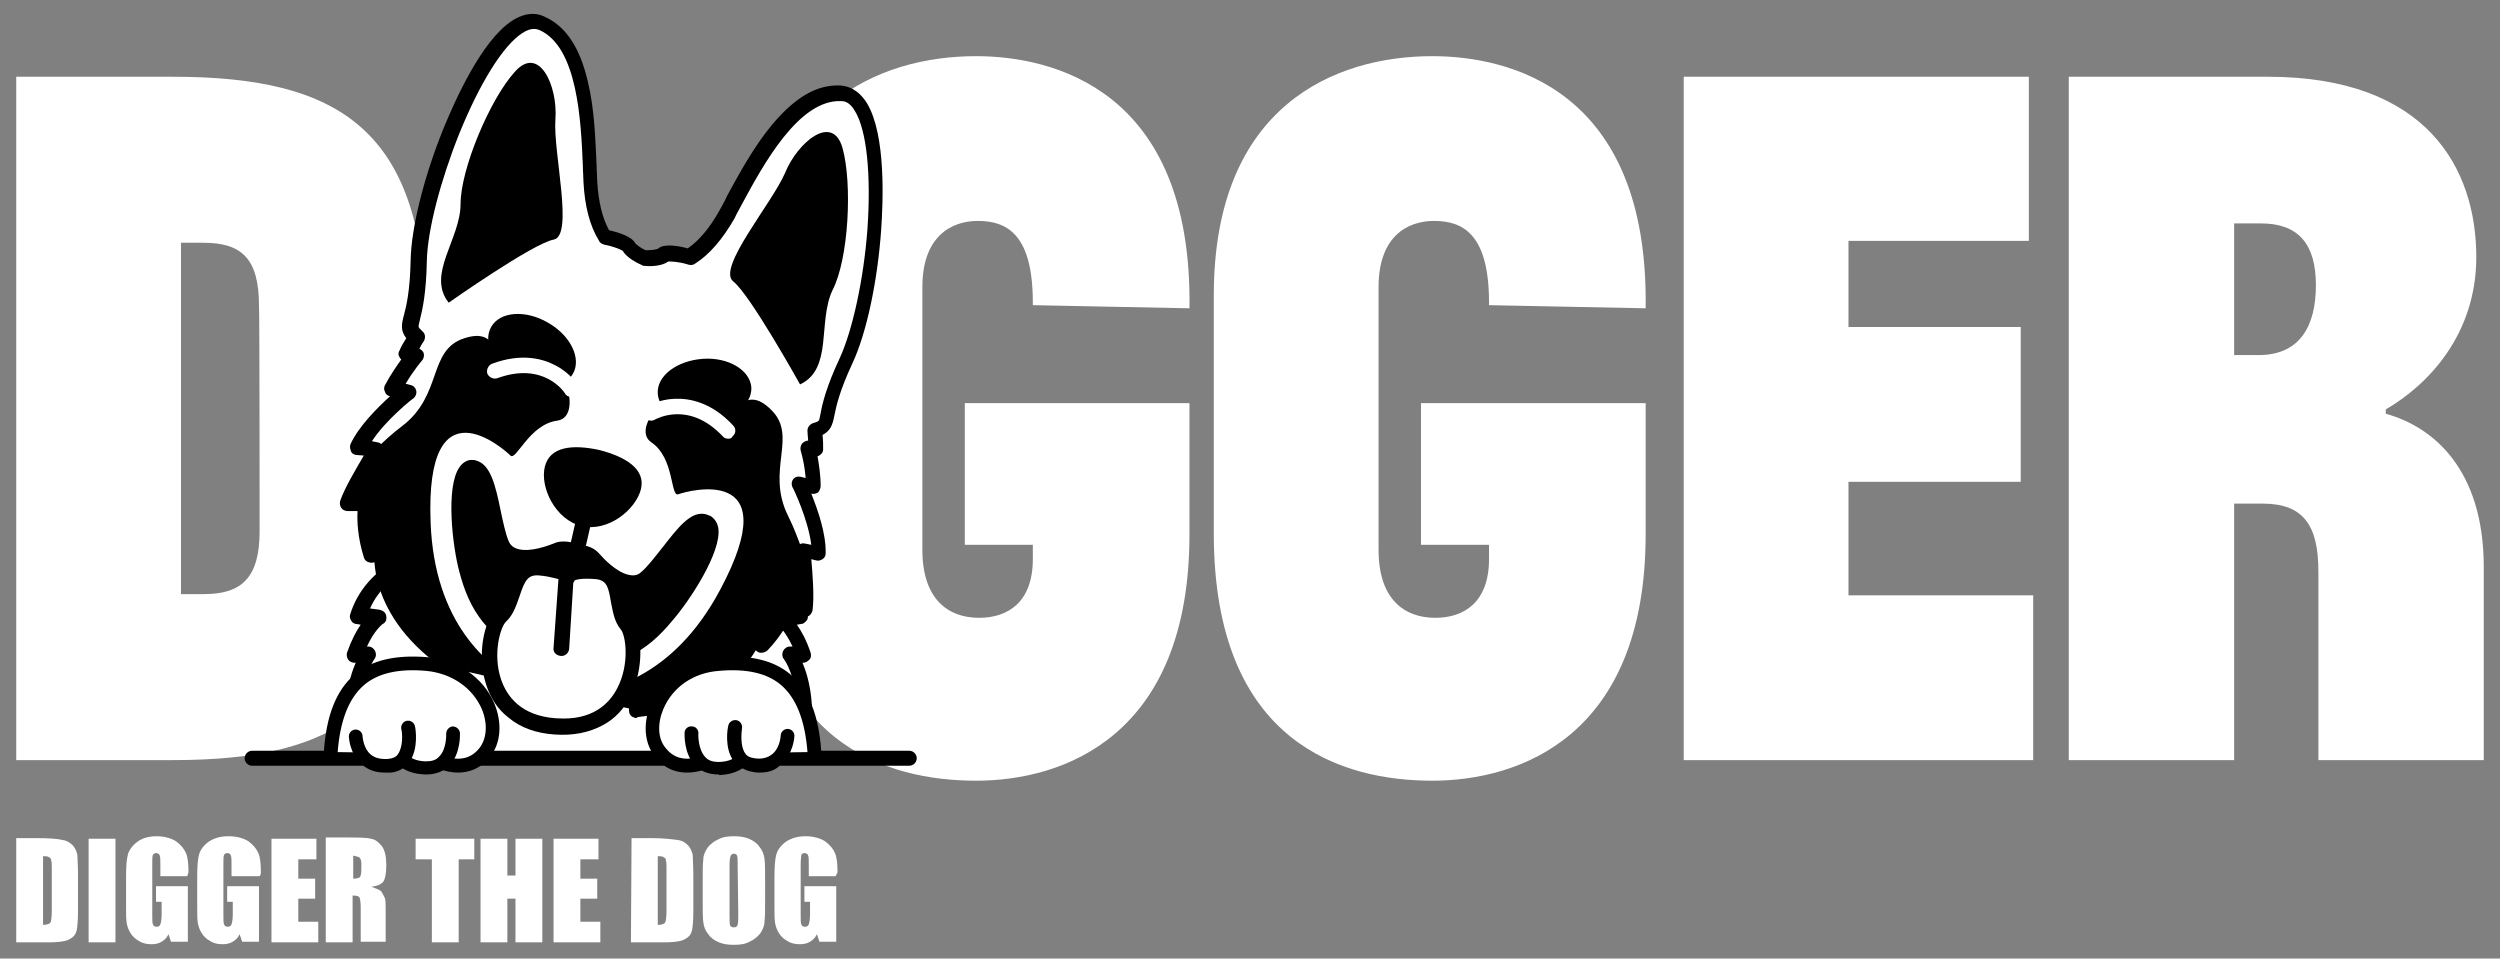 <?xml version="1.0" encoding="UTF-8"?>
<!-- Generator: Adobe Illustrator 28.1.0, SVG Export Plug-In . SVG Version: 6.00 Build 0)  -->
<svg xmlns="http://www.w3.org/2000/svg" xmlns:xlink="http://www.w3.org/1999/xlink" version="1.1" id="Layer_1" x="0px" y="0px" viewBox="0 0 400.6 153.6" style="enable-background:new 0 0 400.6 153.6;" xml:space="preserve">
<rect x="0" y="0" width="400.6" height="153.6" fill="#808080" stroke="none"/>
<style type="text/css">
	.st0{fill:#FFFFFF;}
</style>
<g>
	<path class="st0" d="M358,35.8h4.3c6,0,8.8,3.3,8.8,9.9s-2.6,11.2-9.2,11.2H358L358,35.8L358,35.8z M358,121.8V80.7h4.6   c6.6,0,8.9,3.6,8.9,10.9v30.2H398V90.9c0-15.7-8.1-22.5-15.7-24.6v-0.7c6.9-4,14.5-12.1,14.5-24.4c0-14.2-7.9-28.9-33.4-28.9h-31.9   v109.5C331.6,121.8,358,121.8,358,121.8z M269.8,121.8h56V95.4h-29.6V77.2h27.6V52.4h-27.6V38.6h28.9V12.3h-55.3L269.8,121.8   L269.8,121.8z M227.7,87.3h10.9v2.3c0,6.9-4,9.4-8.6,9.4c-5,0-9.1-3-9.1-10.9V46c0-8.1,4.6-10.6,8.9-10.6c4.8,0,8.9,2.3,8.8,13.5   l25.1,0.5C264.2,14.1,241.6,9,229.5,9c-15.4,0-35,7.8-35,38.3v38.2c0,33.9,21,39.6,35,39.6s34.2-7.1,34.2-39.5v-21h-36V87.3z    M154.6,87.3h10.9v2.3c0,6.9-4,9.4-8.6,9.4c-5,0-9.1-3-9.1-10.9V46c0-8.1,4.6-10.6,8.9-10.6c4.8,0,8.9,2.3,8.8,13.5l25.1,0.5   C191.1,14.1,168.4,9,156.4,9c-15.4,0-35,7.8-35,38.3v38.2c0,33.9,21,39.6,35,39.6s34.2-7.1,34.2-39.5v-21h-36V87.3z M41.6,85.1   c0,7.4-2.8,10.1-8.9,10.1H29V38.9h3.6c6.1,0,8.9,2.5,8.9,10.1C41.6,49,41.6,85.1,41.6,85.1z M2.6,121.8h25.1   c26.6,0,40.5-8.4,40.5-40.1V52.4c0-31.7-13.9-40.1-40.5-40.1H2.6V121.8z"></path>
	<path class="st0" d="M128.1,121.3c2.4-11.2-1.6-16.4-1.6-16.4h2.2c-1.5-4.6-3.6-5.9-3.6-5.9l3.1-0.3C123.4,83,92.7,86.8,92.7,86.8   h0.1c0,0-30.8-3.8-35.5,11.9l3.1,0.3c0,0-2.1,1.2-3.6,5.9H59c0,0-4,5.1-1.6,16.4"></path>
	<path d="M57.4,122.6c-0.6,0-1.1-0.4-1.2-1c-1.7-7.8-0.3-12.9,0.8-15.4h-0.2c-0.4,0-0.8-0.2-1-0.5s-0.3-0.7-0.2-1.1   c0.7-2,1.5-3.5,2.2-4.5l-0.6-0.1c-0.4,0-0.7-0.2-0.9-0.5c-0.2-0.3-0.3-0.7-0.2-1c1.2-3.9,3.9-7,8.2-9.3c3.3-1.7,7.4-2.9,12.4-3.5   c7.7-0.9,14.7-0.2,16.1-0.1c1.3-0.2,8.4-0.9,16.1,0.1c5,0.6,9.1,1.8,12.4,3.5c4.2,2.2,7,5.3,8.1,9.3c0.1,0.3,0.1,0.7-0.2,1   s-0.5,0.5-0.9,0.5l-0.6,0.1c0.7,1,1.5,2.4,2.2,4.5c0.1,0.4,0.1,0.8-0.2,1.1s-0.6,0.5-1,0.5h-0.1c1.1,2.6,2.4,7.6,0.8,15.4   c-0.1,0.7-0.8,1.1-1.5,0.9c-0.7-0.1-1.1-0.8-0.9-1.5c2.2-10.6-1.3-15.3-1.4-15.4c-0.3-0.4-0.3-0.9-0.1-1.3s0.6-0.7,1.1-0.7h0.4   c-1.2-2.6-2.4-3.5-2.5-3.6c-0.5-0.3-0.7-0.8-0.6-1.3s0.6-0.9,1.1-1l1.6-0.2c-5.5-12.2-30.4-10-33.3-9.7c-0.1,0-0.2,0-0.3,0h-0.1   c-0.1,0-0.2,0-0.3,0c-2.9-0.3-27.9-2.6-33.3,9.7l1.5,0.2c0.5,0.1,1,0.4,1.1,1s-0.1,1.1-0.6,1.3c-0.1,0.1-1.3,1-2.5,3.6H59   c0.5,0,0.9,0.3,1.1,0.7c0.2,0.4,0.2,0.9-0.1,1.3c0,0-0.9,1.2-1.5,3.7c-0.6,2.3-1,6.2,0.1,11.7c0.1,0.7-0.3,1.3-1,1.5   C57.5,122.5,57.5,122.6,57.4,122.6"></path>
	<path d="M102,113.8c16-1.7,19-12.1,19-12.1l1,1.9c3.5-3.7,4.3-7.1,4.3-7.1l2.7,1.3c0.4-3-0.4-9.7-0.4-9.7l2.5,0.6   c0.2-4.5-3.2-11.3-3.2-11.3l2.4,0.6c-0.1-3.4-0.9-6.3-0.9-6.3l1.3,0.3c0-1,0-2-0.2-3.1c3.1-0.9,0.6-1.5,5.1-11.2   c5.1-11,7.6-42.4-0.9-42.8c-8.5-0.4-14.8,13.1-18.3,19.4c-2.3,4.1-4.6,6-6,6.9c-2.1-0.6-3.8-0.7-4.1-0.4c-0.8,0.7-3.1,0.6-3.1,0.6   s-2.2-0.9-2.5-1.9c-0.2-0.4-1.7-1.1-3.9-1.5c-0.9-1.4-2.1-4.1-2.3-8.8C94.1,22,94.4,7.2,86.6,3.8c-7.8-3.4-19.4,25.9-19.7,38.1   c-0.2,10.7-2.7,10.1-0.3,12.3c-0.6,0.9-1.1,1.8-1.5,2.7l1.3,0.3c0,0-2,2.2-3.6,5.3l2.4,0.6c0,0-6,4.6-7.8,8.7l2.5,0.6   c0,0-3.7,5.6-4.6,8.5l3,0c0,0-0.8,3.4,0.7,8.3l1.8-1.3c0,0-1.9,10.7,11.7,19.2"></path>
	<path class="st0" d="M130.3,78.1c-0.1-3.4-0.9-6.3-0.9-6.3l1.3,0.3c0-1,0-2-0.2-3.1c3.1-0.9,0.6-1.5,5.1-11.2   c5.1-11,7.6-42.4-0.9-42.8c-8.5-0.4-14.8,13.1-18.3,19.4c-2.3,4.1-4.6,6-6,6.9c-2.1-0.6-3.8-0.7-4.1-0.4c-0.8,0.7-3.1,0.6-3.1,0.6   s-2.2-0.9-2.5-1.9c-0.2-0.4-1.7-1.1-3.9-1.5c-0.9-1.4-2.1-4.1-2.3-8.8C94.1,22,94.4,7.2,86.6,3.8S67.2,29.7,66.9,41.8   c-0.2,10.7-2.7,10.1-0.3,12.3c-0.6,0.9-1.1,1.8-1.5,2.7l1.3,0.3c0,0-2,2.2-3.6,5.3l2.4,0.6c0,0-6,4.6-7.8,8.7l2.5,0.6   c1.4-1.4,2.9-2.8,4.5-4c6.6-5,4.1-12.2,10-14.1c5.9-1.9,3.8,4.2,9.7,2.6s9.7,10,5.2,10.6s-6.6,6.5-7.5,5.6S68.1,60.6,69,83.7   c0.6,16.2,9.2,23.1,14.4,25.8l7.7,1.8c5.8-0.1,16.7-2.5,24.3-16.8c10.9-20.4-5.4-15.8-6.7-15.3s-0.6-5.8-4.3-8.3   c-3.8-2.5,4.7-11.3,9.3-7.2c4.6,4,5.4-2.4,9.8,1.9c4.5,4.3-0.9,9.7,2.8,17.1c0.9,1.8,1.6,3.7,2.3,5.6l2.4,0.6   c0.2-4.5-3.2-11.3-3.2-11.3L130.3,78.1z"></path>
	<path d="M101.7,115c-0.5-0.1-0.9-0.5-0.9-1.1c-0.1-0.7,0.4-1.3,1.1-1.3c6.2-0.7,11.2-2.8,14.6-6.2c2.6-2.6,3.3-5,3.3-5   c0.1-0.5,0.6-0.8,1.1-0.9s1,0.2,1.2,0.7l0.2,0.4c2.3-2.9,2.9-5.2,2.9-5.2c0.1-0.4,0.3-0.7,0.7-0.8c0.3-0.2,0.7-0.2,1.1,0l1,0.5   c0-3.1-0.5-7.5-0.5-7.6c-0.1-0.4,0.1-0.8,0.4-1.1s0.7-0.4,1.1-0.3l1,0.2c-0.5-4.1-2.9-9.1-3-9.2c-0.2-0.4-0.2-0.9,0.1-1.3   c0.3-0.4,0.8-0.5,1.2-0.4l0.8,0.2c-0.2-2.5-0.8-4.4-0.8-4.4c-0.1-0.4,0-0.9,0.3-1.2c0.2-0.2,0.6-0.4,0.9-0.4c0-0.4-0.1-0.9-0.1-1.4   c-0.1-0.6,0.3-1.2,0.9-1.4c0.7-0.2,0.8-0.3,0.9-0.4c0.1-0.1,0.2-0.7,0.3-1.2c0.3-1.6,0.9-4.2,3.1-8.9c2-4.4,3.8-12.5,4.4-20.6   c0.6-8.7-0.1-15.8-2-18.9c-0.9-1.6-1.9-1.6-2.2-1.6c-6.8-0.3-12.5,10.2-15.9,16.5c-0.4,0.8-0.9,1.6-1.2,2.3c-1.9,3.3-4,5.8-6.4,7.3   c-0.3,0.2-0.7,0.2-1,0.1c-1.6-0.5-2.8-0.5-3.2-0.5c-1.1,0.8-3,0.8-3.8,0.7c-0.2,0-0.3,0-0.4-0.1c-0.7-0.3-2.5-1.2-3.1-2.3   c-0.3-0.2-1.4-0.7-3-1c-0.3-0.1-0.7-0.3-0.8-0.6c-1.5-2.4-2.3-5.6-2.5-9.4c0-0.8-0.1-1.7-0.1-2.6c-0.3-7.1-0.8-19.1-7-21.8   c-0.3-0.1-1.2-0.5-2.7,0.5c-3.1,2-6.8,8-10.1,16.1c-3,7.5-5.1,15.5-5.2,20.4c-0.1,5.2-0.7,7.8-1.1,9.4c-0.1,0.5-0.3,1.1-0.2,1.2   c0,0.1,0.1,0.2,0.6,0.7c0.5,0.4,0.5,1.1,0.2,1.6c-0.3,0.4-0.5,0.8-0.7,1.2c0.3,0.1,0.6,0.4,0.7,0.7c0.1,0.4,0,0.9-0.3,1.2   c0,0-1.3,1.5-2.6,3.7l0.8,0.2c0.5,0.1,0.8,0.5,0.9,0.9c0.1,0.5-0.1,0.9-0.4,1.2c-0.1,0-4.5,3.5-6.7,6.9l1,0.2   c0.4,0.1,0.7,0.4,0.9,0.7c0.2,0.4,0.1,0.8-0.1,1.1c0,0-2.5,3.7-3.8,6.6l1.1,0c0.4,0,0.7,0.2,1,0.5s0.3,0.7,0.2,1.1   c0,0-0.5,2.4,0.3,6l0.3-0.2c0.4-0.3,1-0.3,1.4-0.1c0.4,0.3,0.7,0.8,0.6,1.3c0,0-0.4,2.5,0.8,6c1.5,4.6,5.1,8.7,10.4,12   c0.6,0.4,0.8,1.1,0.4,1.7c-0.4,0.6-1.1,0.8-1.7,0.4c-7.3-4.6-10.3-9.9-11.5-13.5c-0.6-1.7-0.8-3.2-0.9-4.4c-0.3,0.1-0.6,0.1-0.9,0   c-0.4-0.1-0.7-0.4-0.8-0.8c-1-3.2-1.1-5.9-1-7.4l-1.6,0c-0.4,0-0.8-0.2-1-0.5s-0.3-0.7-0.2-1.1c0.7-2.1,2.7-5.4,3.8-7.3L57,72.9   c-0.4-0.1-0.7-0.3-0.8-0.7s-0.2-0.7,0-1.1c1.3-2.8,4.3-5.8,6.3-7.6c-0.4-0.1-0.7-0.3-0.8-0.7c-0.2-0.3-0.2-0.8,0-1.1   c0.9-1.7,1.9-3.1,2.6-4.1c-0.1-0.1-0.2-0.2-0.3-0.4c-0.2-0.3-0.2-0.7,0-1c0.3-0.7,0.7-1.4,1.1-2c-0.9-1.2-0.8-2.1-0.4-3.6   c0.4-1.5,1-3.9,1.1-8.9c0.1-5.2,2.1-13.3,5.3-21.2c1.7-4.1,6-14,11-17.2c2.2-1.4,3.9-1.2,5-0.7c3.5,1.5,5.8,4.9,7.1,10.5   c1.1,4.5,1.2,9.5,1.4,13.4c0,0.9,0.1,1.8,0.1,2.6c0.2,3.2,0.8,5.8,1.9,7.8c1.4,0.3,3.7,1,4.2,2.1c0.2,0.2,0.9,0.8,1.7,1.1   c0.8,0,1.8-0.1,2-0.3c0.9-0.8,3.3-0.4,4.7,0c1.9-1.3,3.6-3.4,5.1-6.1c0.4-0.7,0.8-1.4,1.2-2.3c1.9-3.5,4.3-7.9,7.2-11.4   c3.7-4.4,7.2-6.5,11-6.3c1.2,0.1,2.8,0.6,4.2,2.8c3.1,5.1,2.6,15.9,2.3,20.3c-0.6,8.5-2.4,16.7-4.6,21.4c-2.1,4.5-2.6,6.9-2.9,8.4   c-0.3,1.5-0.6,2.4-1.9,3.1c0.1,0.8,0.1,1.6,0.1,2.3c0,0.4-0.2,0.7-0.5,0.9c-0.1,0.1-0.3,0.2-0.4,0.2c0.2,1.2,0.5,2.9,0.5,4.8   c0,0.4-0.2,0.7-0.4,1c-0.3,0.2-0.7,0.3-1.1,0.2c1,2.5,2.4,6.4,2.3,9.6c0,0.4-0.2,0.7-0.5,0.9s-0.7,0.3-1,0.2l-0.8-0.2   c0.2,2.2,0.5,6,0.2,8.2c-0.1,0.4-0.3,0.7-0.6,0.9s-0.8,0.2-1.1,0l-1.4-0.7c-0.6,1.4-1.8,3.8-4.1,6.2c-0.3,0.3-0.7,0.4-1.1,0.4   c-0.3,0-0.6-0.2-0.8-0.4c-0.6,1-1.5,2.3-2.7,3.6c-2.7,2.7-7.6,6.2-16.2,7.1C102,115.1,101.8,115.1,101.7,115"></path>
	<path d="M102.7,78.4c-0.8,3.2-5.2,6.9-9.5,5.9c-4.2-1-6.7-6.2-5.9-9.5s4.5-3.6,8.7-2.7C100.3,73.2,103.5,75.2,102.7,78.4"></path>
	<path d="M71.9,48.5c0,0,13.5-9.5,16.8-10.1c3.3-0.6-0.1-14,0.3-19.3s-2.6-12-6.5-7.6c-4,4.4-8.7,15.6-8.7,21.2   C73.8,38.3,68.3,44,71.9,48.5"></path>
	<path d="M91.8,59.9c-1.4,2.5-5.5,2.8-9.1,0.7s-5.4-5.7-4-8.2c1.4-2.5,5.5-2.8,9.1-0.7C91.5,53.8,93.2,57.5,91.8,59.9"></path>
	<path d="M105.4,63.1c0.2,2.8,3.7,4.9,7.8,4.6s7.3-2.8,7.2-5.6c-0.2-2.8-3.7-4.9-7.8-4.6S105.2,60.2,105.4,63.1"></path>
	<path d="M128.2,61.6c0,0-8-14.4-10.7-16.5s6.2-12.5,8.3-17.4c2-4.9,7.6-9.6,9.2-4c1.6,5.7,1,17.8-1.6,22.8   C131,51.6,133.5,59.1,128.2,61.6"></path>
	<path d="M113.3,83.7c-2.5-1.6-6.6,6.3-9.7,8.9c-3.1,2.6-7.5-1.9-8.4-3.1s-2.8-1.1-2.8-1.1l-0.1,0c0,0-1.7-0.8-3-0.2   c-1.3,0.6-7.2,2.7-8.9-0.9S78.6,74.7,75.6,75c-3,0.3-2.2,10.9-0.8,16.3c1.4,5.5,4,11.1,13.7,13.4l0.1,0c9.7,2.2,14.6-1.7,18.2-6   C110.5,94.5,115.8,85.3,113.3,83.7"></path>
	<path d="M75.8,76.2C75.8,76.2,75.8,76.2,75.8,76.2c-0.2,0.1-1,1.3-1,5.4c0,3,0.5,6.7,1.2,9.4c1.3,5.2,3.8,10.4,12.8,12.5l0.1,0   c9,2.1,13.5-1.4,17-5.6c1.8-2.1,3.8-5.2,5.2-7.9c1.9-3.7,1.7-5.1,1.5-5.3c0,0,0,0,0,0c0,0-0.4-0.1-1.6,1c-0.9,0.9-1.9,2.2-2.9,3.5   c-1.3,1.7-2.5,3.3-3.8,4.3c-1.2,0.9-2.6,1.3-4.2,0.9c-3.2-0.7-5.9-4-6-4.2c-0.3-0.3-0.8-0.5-1.1-0.6c-0.4-0.1-0.7-0.1-0.7-0.1   c-0.1,0-0.2,0-0.3,0l-0.1,0c-0.1,0-0.2-0.1-0.3-0.1c0,0-0.3-0.1-0.7-0.2c-0.4-0.1-0.9-0.2-1.3,0c-0.2,0.1-4,1.8-7.2,1.1   c-1.6-0.4-2.7-1.3-3.3-2.6c-0.7-1.4-1.1-3.4-1.5-5.5c-0.3-1.6-0.7-3.2-1.1-4.4C76.2,76.3,75.8,76.2,75.8,76.2 M88.3,105.9   L88.3,105.9c-10.3-2.4-13.2-8.6-14.7-14.3c-1.1-4.1-2.2-13.5,0-16.7c0.6-0.9,1.4-1.2,1.9-1.2c0.3,0,0.6,0,0.8,0.1   c2.3,0.6,3.1,4,3.9,7.9c0.4,1.9,0.8,3.8,1.3,5c0.3,0.7,0.8,1.1,1.6,1.3c2,0.5,4.8-0.6,5.6-0.9c0.8-0.4,1.8-0.4,2.9-0.2   c0.4,0.1,0.8,0.2,1,0.3c0.2,0,0.6,0.1,1,0.2c1.1,0.2,1.9,0.7,2.5,1.4c0.6,0.7,2.7,2.9,4.6,3.3c0.8,0.2,1.5,0.1,2-0.4   c1-0.8,2.2-2.4,3.4-3.9c2.5-3.2,4.6-6,7-5.4c0.3,0.1,0.5,0.2,0.8,0.3c0.4,0.3,1,0.8,1.2,1.9c0.6,3.8-4.6,11.7-7.4,14.9   C103.9,104.1,98.6,108.3,88.3,105.9"></path>
	<path class="st0" d="M100.3,100.3c-2.2-2.6-0.2-8.2-4.8-8.5c-4.5-0.4-4.6,1-4.6,1h-0.1c0,0,0.1-1.3-4.4-1.7   c-4.6-0.4-3.6,5.4-6.1,7.7s-4.5,16.7,8.7,17.8H89C102.2,117.5,102.5,102.9,100.3,100.3"></path>
	<path d="M86.3,92.2c-1.7-0.1-2.2,0.8-3,3.2c-0.5,1.4-1,3.1-2.2,4.2c-0.9,0.8-2.2,5.2-0.8,9.3c0.9,2.6,3.1,5.8,8.8,6.2h0.1   c5.7,0.4,8.4-2.3,9.7-4.8c2-3.8,1.4-8.4,0.6-9.4c-1.1-1.3-1.3-3-1.6-4.4c-0.4-2.5-0.7-3.5-2.4-3.7c-2.4-0.2-3.2,0.1-3.4,0.2   c-0.1,0.2-0.2,0.3-0.3,0.4c-0.2,0.2-0.6,0.3-0.9,0.3h-0.1c-0.3,0-0.6-0.2-0.8-0.4c-0.1-0.1-0.2-0.3-0.2-0.5   C89.4,92.9,88.6,92.4,86.3,92.2z M88.9,117.7L88.9,117.7c-3-0.2-5.5-1.1-7.4-2.7c-1.7-1.3-2.9-3.1-3.6-5.3   c-1.5-4.6-0.4-10.2,1.6-12c0.7-0.6,1.1-1.8,1.5-3.1c0.7-2.2,1.7-5.2,5.5-4.9l0,0c2.1,0.2,3.6,0.6,4.5,1.2c1-0.5,2.5-0.6,4.6-0.4   c3.8,0.3,4.3,3.4,4.7,5.7c0.2,1.3,0.4,2.5,1,3.3c1.7,2,1.9,7.7-0.3,12.1c-1,2-2.5,3.6-4.4,4.6C94.4,117.4,91.8,117.9,88.9,117.7"></path>
	<path d="M92.1,89.6c-0.7-0.2-1.1-0.8-0.9-1.5l1.3-5.7c0.2-0.7,0.8-1.1,1.5-0.9c0,0,0,0,0,0c0.7,0.2,1.1,0.8,0.9,1.5l-1.3,5.7   C93.4,89.3,92.8,89.7,92.1,89.6L92.1,89.6z"></path>
	<path d="M89.8,105.1c-0.7-0.1-1.2-0.6-1.1-1.3l0.8-11.2c0.1-0.7,0.6-1.2,1.3-1.1l0,0c0.7,0.1,1.2,0.6,1.1,1.3L91.2,104   C91.1,104.7,90.5,105.2,89.8,105.1L89.8,105.1"></path>
	<path class="st0" d="M91.5,63.6c-0.4,0-0.8-0.2-1-0.6c-0.1-0.2-3.4-5.1-10.8-2.4c-0.6,0.2-1.3-0.1-1.6-0.7   c-0.2-0.6,0.1-1.3,0.7-1.6c4.8-1.8,8.3-0.8,10.3,0.3c2.3,1.2,3.4,3,3.4,3c0.4,0.6,0.2,1.3-0.4,1.7C92,63.5,91.8,63.6,91.5,63.6"></path>
	<path class="st0" d="M116.7,70.3c-0.3,0-0.7-0.1-0.9-0.4c-5.5-5.8-10.7-2.7-10.8-2.7c-0.6,0.4-1.3,0.2-1.7-0.4   c-0.3-0.6-0.2-1.3,0.4-1.7c0.1,0,1.8-1.1,4.4-1.2c2.3-0.1,5.9,0.5,9.4,4.3c0.5,0.5,0.4,1.3-0.1,1.7C117.3,70.2,117,70.3,116.7,70.3   "></path>
	<path d="M145.7,122.7H40.4c-0.7,0-1.2-0.6-1.2-1.2s0.5-1.2,1.2-1.2h105.3c0.7,0,1.2,0.6,1.2,1.2S146.4,122.7,145.7,122.7"></path>
	<path class="st0" d="M116,120.7l-1.5,0.6c0,0-5.2,3.5-8.7-0.7c-3.4-4.2,0.1-13.4,9.3-14.2c9.2-0.8,14.5,2.9,15.4,14.1"></path>
	<path d="M110.1,123.8c-1.8,0-3.6-0.6-5.1-2.5c-1.8-2.2-2-5.4-0.7-8.6c1.8-4.2,5.8-7,10.8-7.4c5.1-0.4,8.9,0.5,11.6,2.8   c2.9,2.5,4.5,6.5,4.9,12.3c0.1,0.6-0.4,1.1-1,1.2c-0.6,0.1-1.1-0.4-1.2-1c-0.4-5.2-1.8-8.7-4.2-10.8c-2.2-1.9-5.5-2.7-10-2.3   c-4.1,0.3-7.4,2.6-8.9,6.1c-1,2.4-0.9,4.8,0.4,6.3c2.7,3.4,7,0.6,7.2,0.5c0.1,0,0.1-0.1,0.2-0.1l1.5-0.6c0.6-0.2,1.2,0,1.4,0.6   c0.2,0.6,0,1.2-0.6,1.4l-1.4,0.6C113.8,123.1,112,123.8,110.1,123.8"></path>
	<path class="st0" d="M110.8,117.4c0,0-0.3,5.7,4.5,5.6s4.9-4,5-4.6"></path>
	<path d="M115.1,124.1c-1.5,0-2.8-0.5-3.7-1.4c-1.9-2-1.7-5.2-1.7-5.3c0-0.6,0.6-1.1,1.2-1c0.6,0,1.1,0.6,1,1.2c0,0-0.1,2.4,1.1,3.7   c0.5,0.6,1.3,0.8,2.2,0.8c3.2-0.1,3.8-2,3.9-3.5c0-0.1,0-0.1,0-0.2c0.1-0.6,0.6-1,1.2-1c0.6,0.1,1,0.6,1,1.2c0,0,0,0.1,0,0.1   c-0.4,4.6-3.9,5.4-6,5.5C115.2,124.1,115.2,124.1,115.1,124.1"></path>
	<path class="st0" d="M126.3,118c0,0-0.2,5.3-5.5,4.7c-4.1-0.5-3-6.1-3-6.1"></path>
	<path d="M121.7,123.8c-0.3,0-0.6,0-1-0.1c-1.3-0.2-2.3-0.8-3.1-1.7c-1.6-2.1-1-5.4-0.9-5.7c0.1-0.6,0.7-1,1.3-0.9   c0.6,0.1,1,0.7,0.9,1.3c-0.1,0.7-0.3,2.9,0.5,4c0.3,0.5,0.8,0.7,1.5,0.8c1.2,0.2,2.2-0.1,2.9-0.7c1.2-1,1.3-2.9,1.3-2.9   c0-0.6,0.5-1.1,1.1-1.1c0,0,0,0,0,0c0.6,0,1.1,0.5,1.1,1.1c0,0.1-0.1,2.8-2.1,4.5C124.4,123.4,123.2,123.8,121.7,123.8"></path>
	<path class="st0" d="M67.4,120.7l1.5,0.6c0,0,5.2,3.5,8.7-0.7c3.4-4.2-0.1-13.4-9.3-14.2c-9.2-0.8-14.5,2.9-15.4,14.1"></path>
	<path d="M73.4,123.8c-1.9,0-3.8-0.8-4.9-1.5l-1.4-0.6c-0.6-0.2-0.8-0.9-0.6-1.4c0.2-0.6,0.9-0.8,1.4-0.6l1.5,0.6   c0.1,0,0.1,0.1,0.2,0.1c0.2,0.1,4.5,2.9,7.2-0.5c1.2-1.5,1.4-3.9,0.4-6.3c-1.5-3.4-4.8-5.7-8.9-6.1c-4.5-0.4-7.8,0.4-10,2.3   c-2.4,2.1-3.8,5.6-4.2,10.8c0,0.6-0.6,1.1-1.2,1c-0.6-0.1-1.1-0.6-1-1.2c0.4-5.8,2-9.8,4.9-12.3c2.7-2.3,6.5-3.2,11.6-2.8   c4.9,0.4,9,3.2,10.8,7.4c1.3,3.1,1.1,6.4-0.7,8.6C77,123.2,75.1,123.8,73.4,123.8"></path>
	<path class="st0" d="M72.6,117.4c0,0,0.3,5.7-4.5,5.6s-4.9-4-5-4.6"></path>
	<path d="M68.3,124.1c-0.1,0-0.1,0-0.2,0c-2.1-0.1-5.6-0.8-6-5.5c0,0,0-0.1,0-0.1c-0.1-0.6,0.4-1.2,1-1.2c0.6-0.1,1.1,0.4,1.2,1   c0,0,0,0.1,0,0.2c0.1,1.4,0.7,3.4,3.9,3.5c1,0,1.7-0.2,2.2-0.8c1.2-1.2,1.1-3.6,1.1-3.6c0-0.6,0.4-1.1,1-1.2c0.6,0,1.1,0.4,1.2,1   c0,0.1,0.2,3.3-1.7,5.3C71.1,123.6,69.8,124.1,68.3,124.1"></path>
	<path class="st0" d="M57.1,118c0,0,0.2,5.3,5.5,4.7c4.1-0.5,3-6.1,3-6.1"></path>
	<path d="M61.7,123.8c-1.5,0-2.7-0.4-3.7-1.3c-2-1.7-2.1-4.4-2.1-4.5c0-0.6,0.5-1.1,1.1-1.1c0.6,0,1.1,0.5,1.1,1.1   c0,0,0.1,1.9,1.3,2.9c0.7,0.6,1.7,0.8,2.9,0.7c0.7-0.1,1.2-0.3,1.5-0.8c0.8-1.2,0.7-3.3,0.5-4c-0.1-0.6,0.3-1.2,0.9-1.3   c0.6-0.1,1.2,0.3,1.3,0.9c0.1,0.4,0.6,3.6-0.9,5.7c-0.7,1-1.8,1.6-3,1.7C62.4,123.8,62,123.8,61.7,123.8"></path>
	<path class="st0" d="M134.2,139.8c0-1.4-0.1-2.4-0.4-3.1s-0.8-1.3-1.6-1.9c-0.8-0.5-1.9-0.8-3.1-0.8c-1.3,0-2.3,0.3-3.2,0.9   c-0.8,0.6-1.3,1.3-1.5,2s-0.3,1.9-0.3,3.5v4.9c0,1.1,0,2,0.1,2.6s0.3,1.1,0.6,1.6s0.8,1,1.4,1.3c0.6,0.4,1.3,0.5,2,0.5   c0.6,0,1.1-0.1,1.6-0.4s0.8-0.6,1.1-1.2l0.4,1.2h2.7V142h-5.1v2.5h0.9v2c0,0.8-0.1,1.3-0.2,1.6s-0.3,0.4-0.6,0.4   c-0.3,0-0.5-0.1-0.6-0.4c-0.1-0.2-0.1-0.7-0.1-1.5v-8c0-0.9,0.1-1.4,0.1-1.6c0.1-0.2,0.3-0.3,0.5-0.3c0.3,0,0.5,0.1,0.6,0.4   c0.1,0.2,0.1,0.8,0.1,1.8v1.5h4.3L134.2,139.8L134.2,139.8z M118.3,146.3c0,1,0,1.6-0.1,1.9s-0.3,0.4-0.6,0.4   c-0.3,0-0.5-0.1-0.6-0.3s-0.1-0.8-0.1-1.8v-7.8c0-0.9,0.1-1.4,0.2-1.6c0.1-0.2,0.3-0.3,0.5-0.3c0.3,0,0.4,0.1,0.5,0.3   s0.1,0.7,0.1,1.5L118.3,146.3L118.3,146.3z M122.6,141.2c0-1.7,0-2.9-0.1-3.6c-0.1-0.7-0.3-1.3-0.8-1.9c-0.4-0.6-1-1-1.7-1.3   s-1.5-0.4-2.4-0.4c-0.9,0-1.8,0.1-2.5,0.5c-0.7,0.3-1.3,0.8-1.7,1.3c-0.4,0.6-0.7,1.2-0.7,1.9c-0.1,0.7-0.1,1.9-0.1,3.6v2.9   c0,1.7,0,2.9,0.1,3.6s0.3,1.3,0.8,1.9c0.4,0.6,1,1,1.7,1.3s1.5,0.4,2.4,0.4c0.9,0,1.8-0.1,2.5-0.5c0.7-0.3,1.3-0.8,1.7-1.3   c0.4-0.6,0.7-1.2,0.7-1.9c0.1-0.7,0.1-1.9,0.1-3.6L122.6,141.2L122.6,141.2z M106.4,137.4c0.2,0.1,0.3,0.2,0.3,0.5   c0.1,0.2,0.1,0.7,0.1,1.4v6.5c0,1.1-0.1,1.8-0.2,2c-0.1,0.2-0.5,0.4-1.2,0.4v-11C105.9,137.2,106.2,137.2,106.4,137.4 M101.1,151   h5.5c1,0,1.8-0.1,2.3-0.2s0.9-0.3,1.3-0.6s0.6-0.7,0.7-1.2c0.1-0.5,0.2-1.5,0.2-3v-5.8c0-1.6-0.1-2.6-0.1-3.2   c-0.1-0.5-0.3-1-0.7-1.5c-0.4-0.4-0.9-0.8-1.7-0.9s-2.2-0.3-4.2-0.3h-3.2L101.1,151L101.1,151z M88.7,151h7.5v-3.3H93V144h2.7v-3.2   H93v-3.1h2.9v-3.3h-7.2V151z M82.6,134.4v5.9h-1.3v-5.9H77V151h4.3v-7h1.3v7h4.3v-16.6H82.6z M66.6,134.4v3.3h2.6V151h4.3v-13.3H76   v-3.3H66.6z M57.6,137.4c0.2,0.2,0.3,0.5,0.3,1v0.9c0,0.7-0.1,1.2-0.3,1.3c-0.2,0.1-0.5,0.2-1,0.2v-3.7   C57.1,137.2,57.4,137.3,57.6,137.4 M52.2,151h4.3v-7.5c0.6,0,1,0.1,1.1,0.3s0.2,0.8,0.2,1.6v5.5h4v-4.4c0-1.3,0-2.2-0.1-2.5   s-0.3-0.6-0.5-1s-0.9-0.6-1.7-0.9c0.9-0.1,1.6-0.4,1.9-0.8s0.5-1.3,0.5-2.6c0-1.4-0.2-2.4-0.7-3.1c-0.5-0.6-1-1.1-1.8-1.2   c-0.7-0.2-2.1-0.2-4.1-0.2h-3.1V151z M43.5,151H51v-3.3h-3.2V144h2.7v-3.2h-2.7v-3.1h2.9v-3.3h-7.2L43.5,151L43.5,151z M41.8,139.8   c0-1.4-0.1-2.4-0.4-3.1s-0.8-1.3-1.6-1.9c-0.8-0.5-1.9-0.8-3.2-0.8c-1.3,0-2.3,0.3-3.2,0.9c-0.8,0.6-1.3,1.3-1.5,2   c-0.2,0.7-0.3,1.9-0.3,3.5v4.9c0,1.1,0,2,0.1,2.6s0.3,1.1,0.6,1.6c0.3,0.5,0.8,1,1.4,1.3c0.6,0.4,1.3,0.5,2,0.5   c0.6,0,1.1-0.1,1.6-0.4s0.8-0.6,1.1-1.2l0.4,1.2h2.7V142h-5.1v2.5h0.9v2c0,0.8-0.1,1.3-0.2,1.6c-0.1,0.3-0.3,0.4-0.6,0.4   c-0.3,0-0.5-0.1-0.6-0.4c-0.1-0.2-0.1-0.7-0.1-1.5v-8c0-0.9,0-1.4,0.1-1.6c0.1-0.2,0.3-0.3,0.5-0.3c0.3,0,0.5,0.1,0.6,0.4   c0.1,0.2,0.1,0.8,0.1,1.8v1.5h4.3C41.8,140.5,41.8,139.8,41.8,139.8z M30.2,139.8c0-1.4-0.1-2.4-0.4-3.1s-0.8-1.3-1.6-1.9   c-0.8-0.5-1.9-0.8-3.1-0.8c-1.3,0-2.3,0.3-3.1,0.9c-0.8,0.6-1.3,1.3-1.5,2s-0.3,1.9-0.3,3.5v4.9c0,1.1,0,2,0.1,2.6s0.3,1.1,0.6,1.6   s0.8,1,1.4,1.3c0.6,0.4,1.3,0.5,2,0.5c0.6,0,1.1-0.1,1.6-0.4s0.8-0.6,1.1-1.2l0.4,1.2h2.7V142h-5.1v2.5h0.9v2   c0,0.8-0.1,1.3-0.2,1.6s-0.3,0.4-0.6,0.4c-0.3,0-0.5-0.1-0.6-0.4c-0.1-0.2-0.1-0.7-0.1-1.5v-8c0-0.9,0-1.4,0.1-1.6   c0.1-0.2,0.3-0.3,0.5-0.3c0.3,0,0.5,0.1,0.6,0.4c0.1,0.2,0.1,0.8,0.1,1.8v1.5h4.3L30.2,139.8L30.2,139.8z M14.2,151h4.3v-16.6h-4.3   V151z M7.9,137.4c0.2,0.1,0.3,0.2,0.3,0.5c0.1,0.2,0.1,0.7,0.1,1.4v6.5c0,1.1-0.1,1.8-0.2,2c-0.1,0.2-0.5,0.4-1.2,0.4v-11   C7.4,137.2,7.7,137.2,7.9,137.4 M2.6,151h5.4c1,0,1.8-0.1,2.3-0.2s0.9-0.3,1.3-0.6c0.4-0.3,0.6-0.7,0.7-1.2c0.1-0.5,0.2-1.5,0.2-3   v-5.8c0-1.6-0.1-2.6-0.1-3.2c-0.1-0.5-0.3-1-0.7-1.5c-0.4-0.4-0.9-0.8-1.7-0.9c-0.7-0.2-2.2-0.3-4.2-0.3H2.6V151z"></path>
</g>
</svg>
